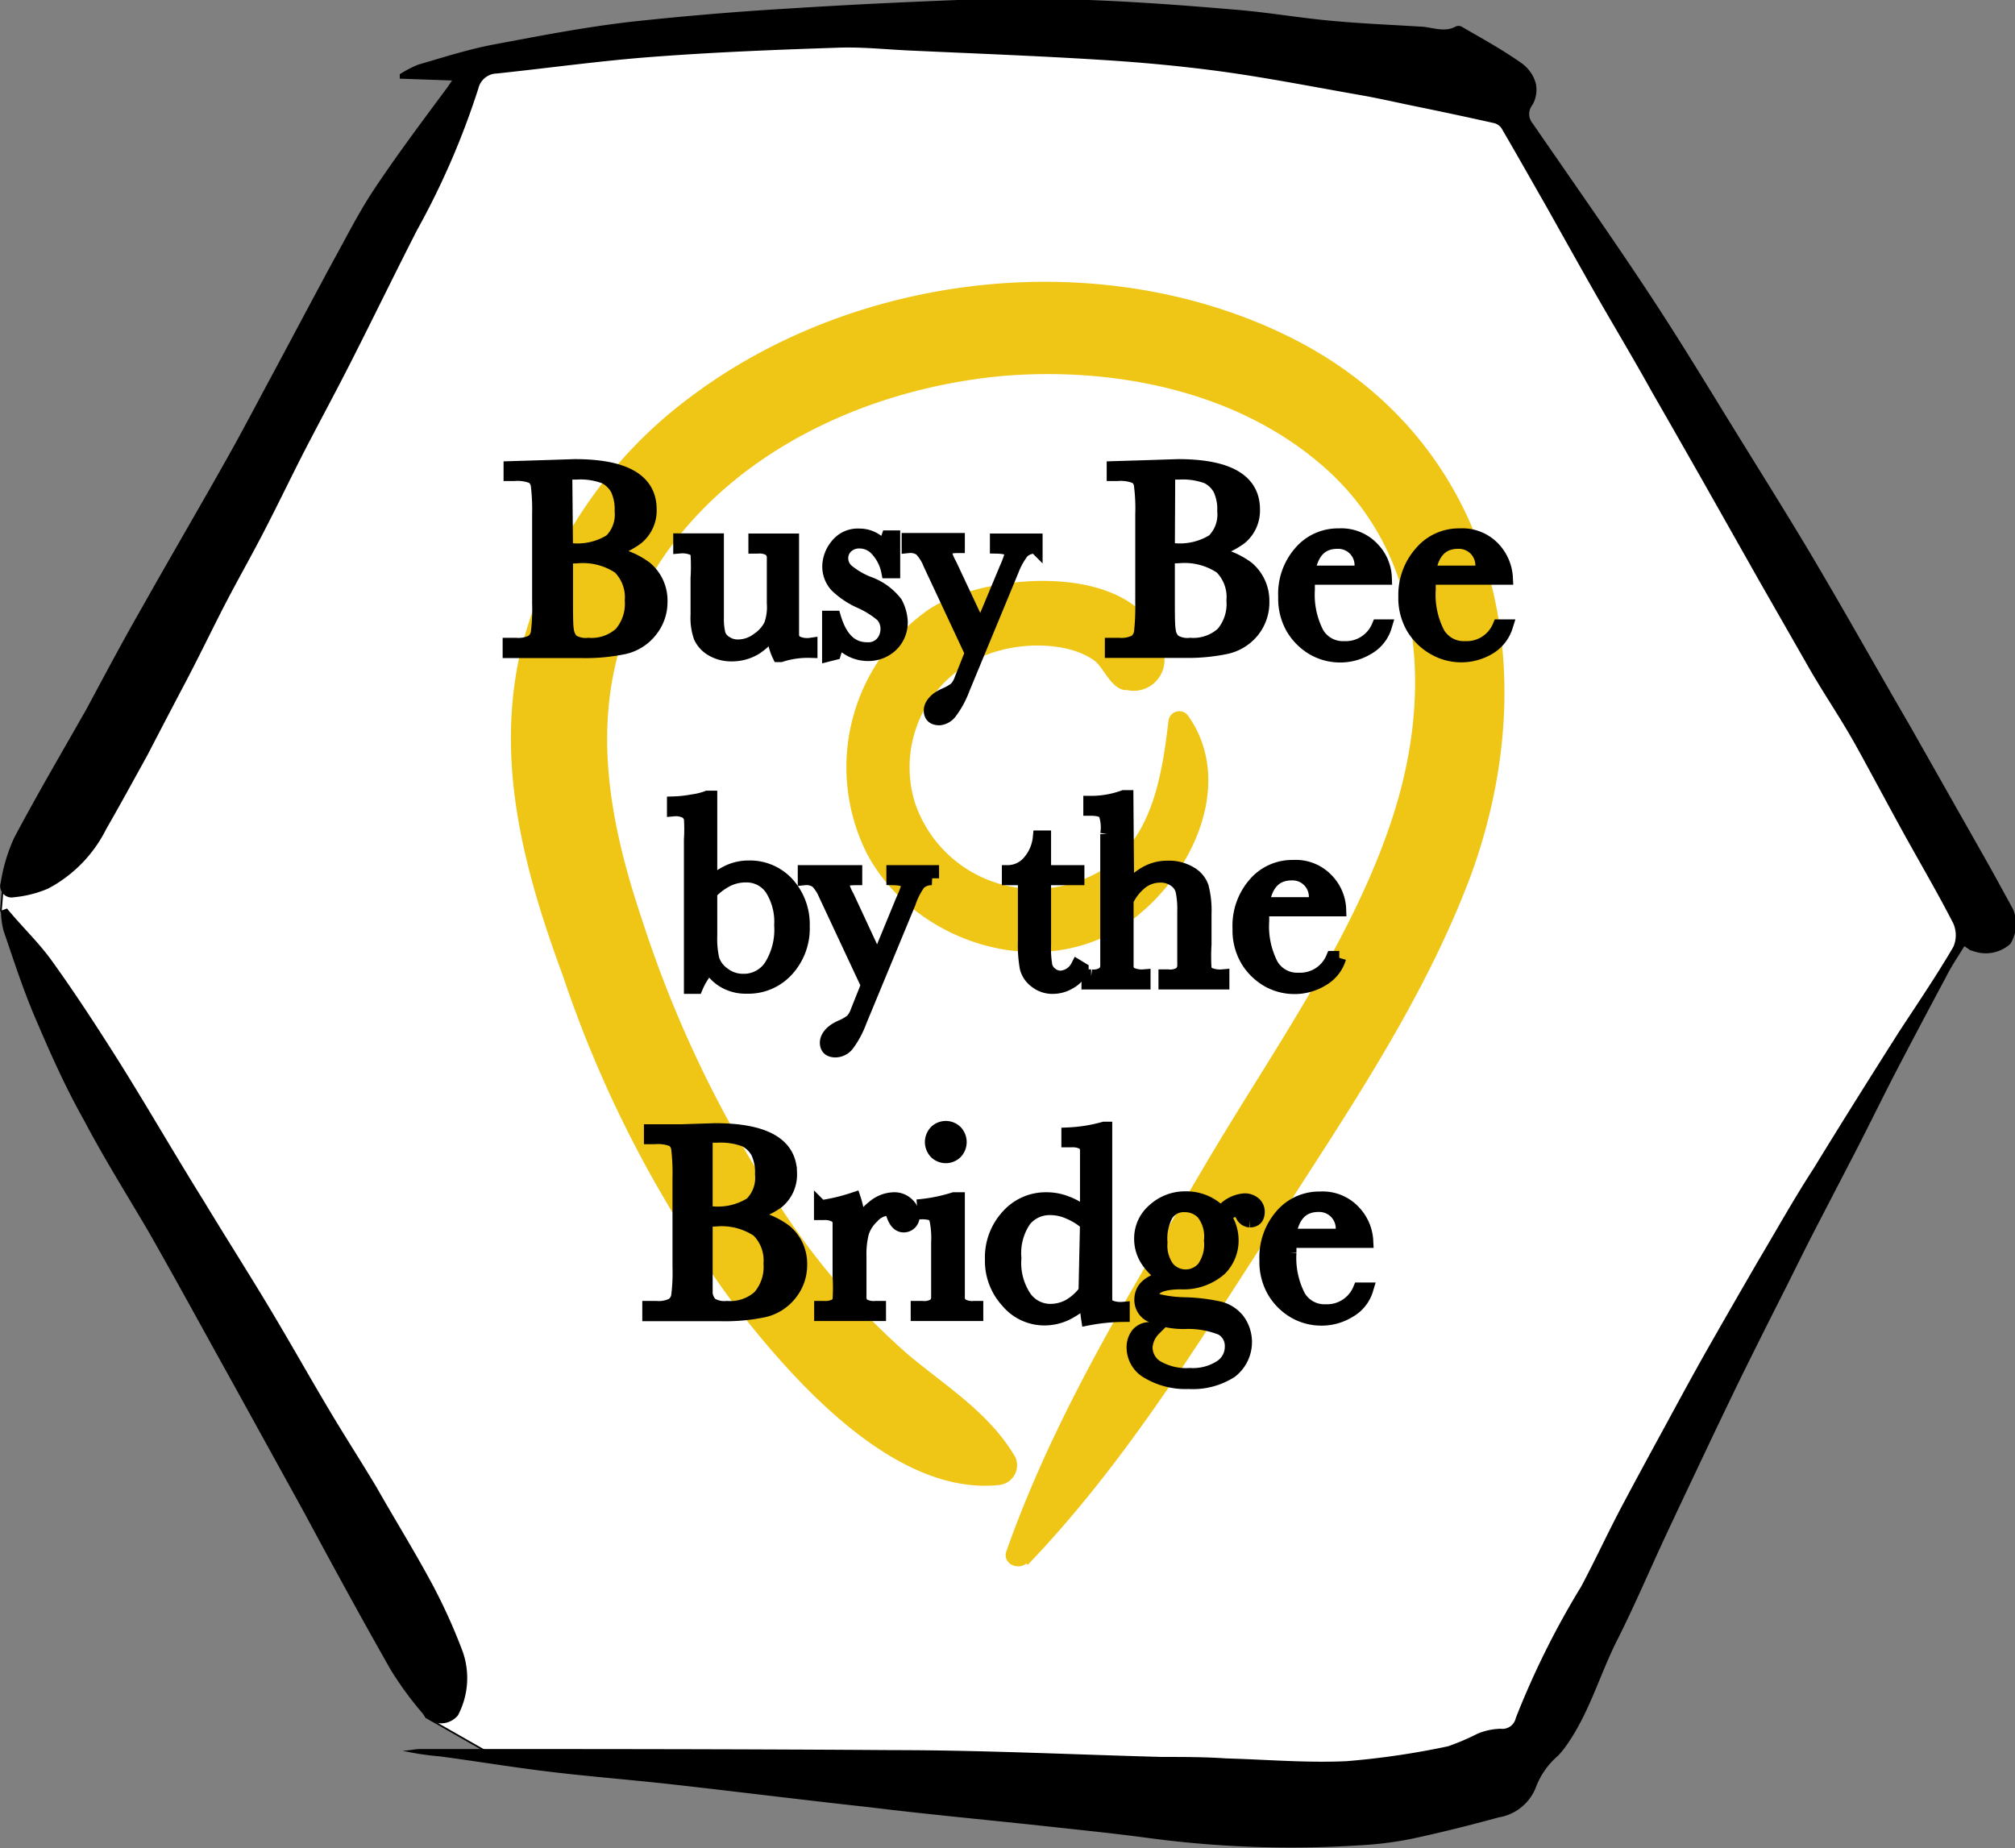 <svg xmlns="http://www.w3.org/2000/svg" viewBox="0 0 109.38 100.33"><rect x="0" y="0" width="109.38" height="100.33" fill="#808080" stroke="none"/><defs><style>.cls-1{fill:#fff;stroke-width:0.09px;}.cls-1,.cls-3{stroke:#000;stroke-miterlimit:10;}.cls-2{fill:#efc516;}.cls-3{stroke-width:0.75px;}</style></defs><title>BBBB Button</title><g id="Layer_2" data-name="Layer 2"><g id="Layer_1-2" data-name="Layer 1"><polygon class="cls-1" points="25.73 3.35 0.13 48.49 0.05 49.44 23.12 93.22 26.28 95.02 29.94 95.85 81.65 96.68 86.4 88.35 107.65 48.51 80.57 4.18 48.82 1.51 25.73 3.35"/><g id="jusDXc.tif"><path d="M24.54,4.37l-2.84-.1,0-.24a6,6,0,0,1,1-.52c1.35-.39,2.7-.83,4.08-1.09,2.61-.49,5.22-1,7.86-1.28S40,.63,42.7.47C45.81.27,48.92.12,52,0q3.55-.11,7.11,0c2.65.1,5.31.3,8,.53,1.69.14,3.37.43,5.07.59s3.23.22,4.84.32c.67,0,1.34.36,2,0a.37.37,0,0,1,.31,0c1.1.64,2.22,1.25,3.28,2a2,2,0,0,1,.76,1.1,1.67,1.67,0,0,1-.18,1.15.78.78,0,0,0,0,1c2.12,3.08,4.27,6.13,6.32,9.24,1.76,2.66,3.4,5.4,5.08,8.11,1.37,2.22,2.76,4.43,4.08,6.68,1.69,2.87,3.32,5.78,5,8.67q2.05,3.62,4.1,7.24c.51.9,1,1.81,1.5,2.72a2.07,2.07,0,0,1-.14,1.89,2,2,0,0,1-2.08.37c-.11,0-.21-.12-.42-.24-.35.57-.72,1.11-1,1.68-.93,1.73-1.84,3.46-2.75,5.2-.73,1.42-1.43,2.85-2.16,4.27l-2.11,4.07c-.57,1.1-1.12,2.22-1.67,3.32q-1.11,2.19-2.2,4.39c-.55,1.11-1.08,2.23-1.62,3.35-.88,1.86-1.77,3.73-2.65,5.61s-1.73,3.89-2.69,5.79-1.54,4.06-2.84,5.83a5.12,5.12,0,0,1-.36.43,4.2,4.2,0,0,0-1.22,1.75,2.61,2.61,0,0,1-2,1.6c-1.58.43-3.16.83-4.76,1.17a19.33,19.33,0,0,1-2.84.35,58.26,58.26,0,0,1-11.43-.4c-2-.27-3.95-.46-5.93-.68-3.1-.33-6.2-.62-9.29-1-3.57-.39-7.14-.84-10.71-1.24-2.16-.24-4.34-.41-6.51-.67-2-.24-4-.57-6-.84a14.73,14.73,0,0,1-2.05-.31c.34,0,.67-.09,1-.09,8.55,0,17.1,0,25.65.06,4.86,0,9.72.24,14.58.37,1.16,0,2.32,0,3.49.08,2.17.06,4.36.25,6.53.15a43.21,43.21,0,0,0,5.52-.81,12.88,12.88,0,0,0,1.59-.68,3.48,3.48,0,0,1,1.26-.27.74.74,0,0,0,.82-.58,45.65,45.65,0,0,1,3.55-7.14c.74-1.39,1.4-2.82,2.13-4.21.83-1.57,1.68-3.13,2.53-4.69.71-1.31,1.42-2.62,2.15-3.91q1.4-2.46,2.81-4.89c1-1.68,1.94-3.37,3-5,1.53-2.5,3.1-5,4.67-7.47,1-1.52,2-3,2.91-4.55a1.58,1.58,0,0,0,0-1.28c-.81-1.58-1.71-3.12-2.57-4.67s-1.77-3.27-2.67-4.9S98.92,37.55,98.05,36L95.5,31.54,92.37,26c-.89-1.56-1.78-3.13-2.68-4.69-1-1.81-2.09-3.62-3.13-5.44-.88-1.55-1.75-3.11-2.62-4.66-.8-1.4-1.59-2.8-2.4-4.19a.7.7,0,0,0-.41-.33c-1.56-.35-3.12-.68-4.69-1-.85-.18-1.7-.37-2.55-.52-2.46-.43-4.9-.91-7.37-1.26-2.24-.31-4.49-.52-6.75-.66-3.48-.22-7-.35-10.45-.51-1.28-.06-2.57-.2-3.85-.15-3.32.11-6.64.24-9.95.49-2.86.21-5.7.61-8.55.91a1.05,1.05,0,0,0-1,.8,42.51,42.51,0,0,1-3.32,7.68c-1.21,2.36-2.36,4.74-3.56,7.1-.87,1.72-1.79,3.41-2.67,5.12-.71,1.4-1.39,2.81-2.11,4.2s-1.4,2.58-2.08,3.89S10.77,35.72,10,37.17Q9,39.07,8,41C7.27,42.32,6.53,43.68,5.77,45a7.38,7.38,0,0,1-3.16,3.24,6.2,6.2,0,0,1-1.86.47.62.62,0,0,1-.71-.8,9.33,9.33,0,0,1,.72-2.41c1.26-2.38,2.62-4.69,3.93-7,1-1.86,2-3.75,3.07-5.61,1.5-2.67,3.05-5.31,4.56-8,.88-1.56,1.71-3.16,2.57-4.75,1.07-2,2.13-4,3.21-6,.71-1.28,1.37-2.6,2.18-3.82,1.26-1.9,2.63-3.72,4-5.57Z"/><path d="M.38,49.32c.82,1,1.72,1.84,2.45,2.86,1.3,1.81,2.52,3.69,3.71,5.58,1.53,2.45,3,5,4.51,7.42,1.21,2,2.45,3.94,3.64,5.93,1.06,1.77,2.07,3.57,3.13,5.35.85,1.44,1.76,2.84,2.62,4.28,1,1.76,2.09,3.52,3.06,5.33a30.66,30.66,0,0,1,1.62,3.6,4.33,4.33,0,0,1-.26,3.45,1.18,1.18,0,0,1-1.74.1,18.21,18.21,0,0,1-1.91-2.57C19.58,87.79,18,84.88,16.45,82l-3.81-6.91c-1.52-2.73-3-5.46-4.55-8.18-1.17-2-2.43-4-3.55-6.13-1-1.78-1.82-3.62-2.61-5.48C1.26,53.75.74,52.12.19,50.52a4.84,4.84,0,0,1-.14-1.08Z"/></g><path class="cls-2" d="M69.65,18.12c-10.12-4.82-23.16-3.32-32.13,3.4a24.67,24.67,0,0,0-9.3,14c-1.32,6,.25,11.79,2.33,17.44a64.26,64.26,0,0,0,9.3,17.85c3.15,4.07,8.72,10.46,14.44,9.8a1.08,1.08,0,0,0,.83-1.5c-1.41-2.41-3.73-3.82-5.81-5.56a38.28,38.28,0,0,1-6.47-7.31,63.39,63.39,0,0,1-8-16.35c-2.24-6.64-3.08-13.12.91-19.26s11.37-9.55,18.68-10.22c5.9-.49,12.37.75,17,4.57,5.81,4.73,6.39,12.37,4.23,19.18S69,57.14,65.34,63.37c-4,6.81-8.06,13.36-10.71,20.84-.23.66.61,1.06,1.08.67l.08.07c5.48-5.72,9.46-12.37,13.78-19,3.74-5.81,7.72-11.7,10.21-18.26C84.1,36.05,81.11,23.6,69.65,18.12Z"/><path class="cls-2" d="M61,37.46h.17a1.67,1.67,0,0,0,2-2c-.92-5.06-9.47-4.48-12.7-2.41a10.43,10.43,0,0,0-3.41,13.29c2.33,4.4,8.22,6.64,12.79,4.56C64,49,67.41,43,64.51,38.88a.59.59,0,0,0-1.08.24c-.42,3.57-1.08,7.39-4.9,8.72a6.87,6.87,0,0,1-8.88-4.31,6.55,6.55,0,0,1,4.64-8.22c1.5-.42,3.82-.42,5.15.58.5.41.83,1.41,1.58,1.57Z"/><path class="cls-3" d="M32.53,30a4.26,4.26,0,0,1,2.51.84,2.29,2.29,0,0,1,.82,1.8,2.47,2.47,0,0,1-.56,1.61,2.52,2.52,0,0,1-1.42.89,10.34,10.34,0,0,1-2.33.21H27.66V35H28a1.69,1.69,0,0,0,.88-.16.73.73,0,0,0,.31-.5,10.2,10.2,0,0,0,.07-1.59V27.92a11.39,11.39,0,0,0-.07-1.56.68.68,0,0,0-.29-.48,2.24,2.24,0,0,0-1-.14h-.19v-.33l1.63-.05,1.86-.06c2.72,0,4.07.79,4.07,2.35a1.91,1.91,0,0,1-.7,1.55A4.22,4.22,0,0,1,32.53,30Zm-1.8-.14H31a3.41,3.41,0,0,0,2.16-.5,2,2,0,0,0,.58-1.61,2.58,2.58,0,0,0-.23-1.2,1.61,1.61,0,0,0-.68-.66,3.77,3.77,0,0,0-1.55-.23l-.59,0Zm0,.36v2.21c0,.95,0,1.54.05,1.8a1,1,0,0,0,.28.58,1.41,1.41,0,0,0,.88.19,2.36,2.36,0,0,0,1.76-.6,2.48,2.48,0,0,0,.59-1.8,2.3,2.3,0,0,0-.67-1.81,3.56,3.56,0,0,0-2.33-.58Z"/><path class="cls-3" d="M43,29.34v3.93q0,1,0,1.23a.53.53,0,0,0,.22.38A1.35,1.35,0,0,0,44,35v.34a4.83,4.83,0,0,0-1.63.23h-.08A3,3,0,0,1,42,34.18a3.42,3.42,0,0,1-1,1,2.45,2.45,0,0,1-1.27.35,2.07,2.07,0,0,1-1.07-.27,1.54,1.54,0,0,1-.63-.67,3.11,3.11,0,0,1-.17-1.2v-2a10.19,10.19,0,0,0,0-1.27.42.42,0,0,0-.23-.34,1.51,1.51,0,0,0-.71-.11v-.34h2V33.5a3.66,3.66,0,0,0,.08.89.82.82,0,0,0,.37.49,1.17,1.17,0,0,0,.69.21,1.79,1.79,0,0,0,1.08-.37,2.08,2.08,0,0,0,.7-.78A2.89,2.89,0,0,0,42,32.75V31.4c0-.66,0-1,0-1.2a.63.63,0,0,0-.19-.37,1.09,1.09,0,0,0-.69-.15H41v-.34Z"/><path class="cls-3" d="M45,35.53v-2h.28c.34,1.14.93,1.71,1.78,1.71a1,1,0,0,0,.84-.34,1.17,1.17,0,0,0,.27-.74,1.08,1.08,0,0,0-.29-.77,4.9,4.9,0,0,0-1.17-.73,4.46,4.46,0,0,1-1.3-.87,1.53,1.53,0,0,1-.4-1.05,1.82,1.82,0,0,1,.43-1.13,1.42,1.42,0,0,1,1.19-.54,1.58,1.58,0,0,1,1.3.64,2.07,2.07,0,0,0,.28-.54h.28v1.85h-.28a2.45,2.45,0,0,0-.56-1.14,1.28,1.28,0,0,0-1-.48,1,1,0,0,0-.71.27.86.86,0,0,0-.27.63.91.91,0,0,0,.3.68,4.29,4.29,0,0,0,1.12.67,3.24,3.24,0,0,1,1.53,1.09,2.39,2.39,0,0,1,.28,1,1.7,1.7,0,0,1-.52,1.28,1.81,1.81,0,0,1-1.3.49,2,2,0,0,1-1.47-.68,1.85,1.85,0,0,0-.33.63Z"/><path class="cls-3" d="M53.23,34.2l1.39-3.33a5.92,5.92,0,0,0,.3-.81c0-.25-.27-.37-.81-.38v-.34h2.11v.34a1,1,0,0,0-.72.26,3.84,3.84,0,0,0-.56,1l-2.67,6.45a5,5,0,0,1-.68,1.26A.84.84,0,0,1,51,39c-.32,0-.48-.14-.48-.43s.26-.62.76-.84a2.75,2.75,0,0,0,.6-.34,1.41,1.41,0,0,0,.3-.51l.57-1.43-2.26-4.83a2.5,2.5,0,0,0-.5-.8,1,1,0,0,0-.67-.17v-.34H52v.34q-.72,0-.72.3a2.81,2.81,0,0,0,.29.71Z"/><path class="cls-3" d="M65.19,30a4.3,4.3,0,0,1,2.52.84,2.32,2.32,0,0,1,.82,1.8A2.47,2.47,0,0,1,68,34.24a2.54,2.54,0,0,1-1.43.89,10.18,10.18,0,0,1-2.32.21h-3.9V35h.38a1.73,1.73,0,0,0,.89-.16.76.76,0,0,0,.31-.5A12.42,12.42,0,0,0,62,32.75V27.92a9.9,9.9,0,0,0-.07-1.56.62.62,0,0,0-.29-.48,2.21,2.21,0,0,0-1-.14h-.19v-.33l1.64-.05,1.86-.06c2.71,0,4.07.79,4.07,2.35a1.91,1.91,0,0,1-.7,1.55A4.26,4.26,0,0,1,65.19,30Zm-1.79-.14h.31a3.45,3.45,0,0,0,2.16-.5,2,2,0,0,0,.58-1.61,2.58,2.58,0,0,0-.23-1.2,1.61,1.61,0,0,0-.68-.66A3.82,3.82,0,0,0,64,25.66l-.58,0Zm0,.36v2.21c0,.95,0,1.54.05,1.8a.91.91,0,0,0,.28.58,1.39,1.39,0,0,0,.88.19,2.38,2.38,0,0,0,1.76-.6,2.48,2.48,0,0,0,.58-1.8,2.29,2.29,0,0,0-.66-1.81A3.56,3.56,0,0,0,64,30.2Z"/><path class="cls-3" d="M75.18,31.37H71c0,.29,0,.5,0,.64a4.56,4.56,0,0,0,.5,2.38,1.62,1.62,0,0,0,1.47.79A1.92,1.92,0,0,0,74.83,34h.35a2,2,0,0,1-.93,1.17,2.87,2.87,0,0,1-1.51.42,2.92,2.92,0,0,1-1.44-.38,3.13,3.13,0,0,1-1.11-1.09,3.19,3.19,0,0,1-.43-1.71A3.4,3.4,0,0,1,70.59,30a2.67,2.67,0,0,1,2.09-.94,2.32,2.32,0,0,1,1.82.72A2.39,2.39,0,0,1,75.18,31.37Zm-1.28-.29a1.73,1.73,0,0,0,0-.3,1.26,1.26,0,0,0-1.3-1.36c-.89,0-1.42.55-1.59,1.66Z"/><path class="cls-3" d="M81.75,31.37H77.56c0,.29,0,.5,0,.64a4.56,4.56,0,0,0,.5,2.38,1.62,1.62,0,0,0,1.47.79A1.92,1.92,0,0,0,81.39,34h.36a2.07,2.07,0,0,1-.93,1.17,2.94,2.94,0,0,1-3,0,3.13,3.13,0,0,1-1.11-1.09,3.19,3.19,0,0,1-.43-1.71A3.45,3.45,0,0,1,77.15,30a2.68,2.68,0,0,1,2.09-.94,2.33,2.33,0,0,1,1.83.72A2.5,2.5,0,0,1,81.75,31.37Zm-1.29-.29a1.89,1.89,0,0,0,0-.3,1.27,1.27,0,0,0-1.31-1.36c-.89,0-1.42.55-1.59,1.66Z"/><path class="cls-3" d="M37.79,53.58H37.5v-8a8.89,8.89,0,0,0,0-1.13.58.58,0,0,0-.25-.38,1.21,1.21,0,0,0-.67-.13v-.33a6.36,6.36,0,0,0,1-.11,3.67,3.67,0,0,0,.82-.2h.16V48a4,4,0,0,1,1-.68,2.55,2.55,0,0,1,1.07-.23,2.75,2.75,0,0,1,2.12.9,3.28,3.28,0,0,1,.83,2.3,3.32,3.32,0,0,1-.85,2.34,2.82,2.82,0,0,1-2.2.94,2.3,2.3,0,0,1-1.17-.28,2.16,2.16,0,0,1-.84-.83A3.74,3.74,0,0,0,37.79,53.58Zm.77-5.13V50.8a5,5,0,0,0,.12,1.3,1.56,1.56,0,0,0,.58.77,1.72,1.72,0,0,0,1.08.37,1.75,1.75,0,0,0,1.5-.78,3.73,3.73,0,0,0,.56-2.23,3.34,3.34,0,0,0-.52-2,1.65,1.65,0,0,0-1.4-.7,2.26,2.26,0,0,0-1,.23A3.41,3.41,0,0,0,38.56,48.45Z"/><path class="cls-3" d="M47.63,52.2,49,48.87a5.32,5.32,0,0,0,.31-.81c0-.25-.28-.37-.82-.38v-.34h2.11v.34a1,1,0,0,0-.72.26A3.84,3.84,0,0,0,49.34,49l-2.67,6.45A5,5,0,0,1,46,56.7a.84.84,0,0,1-.64.33c-.32,0-.48-.14-.48-.43s.26-.62.76-.84a2.75,2.75,0,0,0,.6-.34,1.41,1.41,0,0,0,.3-.51l.57-1.43-2.26-4.83a2.5,2.5,0,0,0-.5-.8,1,1,0,0,0-.67-.17v-.34h2.75v.34q-.72,0-.72.3a2.81,2.81,0,0,0,.29.71Z"/><path class="cls-3" d="M58.49,47.68H56.68V51.3a5.61,5.61,0,0,0,.07,1.13.81.81,0,0,0,.31.46.84.84,0,0,0,.51.18,1.11,1.11,0,0,0,.92-.6l.23.14a1.51,1.51,0,0,1-.67.72,1.75,1.75,0,0,1-.9.25,1.42,1.42,0,0,1-.92-.31,1.31,1.31,0,0,1-.5-.73,7,7,0,0,1-.1-1.46v-3.4h-.87v-.34a1.53,1.53,0,0,0,1.08-.51,2.38,2.38,0,0,0,.6-1.37h.24v1.88h1.81Z"/><path class="cls-3" d="M61.19,48.33a3,3,0,0,1,1-.92,2.32,2.32,0,0,1,1.19-.31,2.22,2.22,0,0,1,1.23.31,1.37,1.37,0,0,1,.63.75,5.08,5.08,0,0,1,.15,1.46v1.66a10.4,10.4,0,0,0,0,1.28.46.46,0,0,0,.24.33,1.55,1.55,0,0,0,.73.11v.34h-3.1V53h.14a1.05,1.05,0,0,0,.69-.15.63.63,0,0,0,.19-.37c0-.13,0-.54,0-1.2v-1.8a5,5,0,0,0-.09-1.11,1,1,0,0,0-.41-.59,1.35,1.35,0,0,0-.82-.24,1.69,1.69,0,0,0-1,.34,2.78,2.78,0,0,0-.8,1v2.4c0,.67,0,1.09,0,1.25a.5.5,0,0,0,.23.35,1.39,1.39,0,0,0,.69.12v.34h-3V53h.15a1,1,0,0,0,.68-.15.58.58,0,0,0,.19-.36c0-.14,0-.54,0-1.21v-6A2.32,2.32,0,0,0,60,44.15c-.11-.16-.39-.24-.82-.24v-.33A5.19,5.19,0,0,0,61,43.27h.15Z"/><path class="cls-3" d="M72.7,49.37H68.52c0,.29,0,.5,0,.64a4.56,4.56,0,0,0,.5,2.38,1.62,1.62,0,0,0,1.47.79A1.92,1.92,0,0,0,72.35,52h.35a2,2,0,0,1-.93,1.17,2.87,2.87,0,0,1-1.51.42,2.92,2.92,0,0,1-1.44-.38,3.13,3.13,0,0,1-1.11-1.09,3.19,3.19,0,0,1-.43-1.71A3.45,3.45,0,0,1,68.11,48a2.67,2.67,0,0,1,2.09-.94,2.31,2.31,0,0,1,1.82.72A2.39,2.39,0,0,1,72.7,49.37Zm-1.28-.29a1.73,1.73,0,0,0,0-.3,1.26,1.26,0,0,0-1.3-1.36c-.89,0-1.42.55-1.59,1.66Z"/><path class="cls-3" d="M40.11,66a4.26,4.26,0,0,1,2.51.84,2.29,2.29,0,0,1,.82,1.8,2.47,2.47,0,0,1-.56,1.61,2.52,2.52,0,0,1-1.42.89,10.28,10.28,0,0,1-2.33.21H35.24V71h.38a1.69,1.69,0,0,0,.88-.16.73.73,0,0,0,.31-.5,10.2,10.2,0,0,0,.07-1.59V63.92a11.39,11.39,0,0,0-.07-1.56.68.68,0,0,0-.29-.48,2.24,2.24,0,0,0-1-.14h-.19v-.33l1.63,0,1.86-.06c2.72,0,4.07.79,4.07,2.35a1.91,1.91,0,0,1-.7,1.55A4.22,4.22,0,0,1,40.11,66Zm-1.8-.14h.31a3.41,3.41,0,0,0,2.16-.5,2,2,0,0,0,.58-1.61,2.58,2.58,0,0,0-.23-1.2,1.61,1.61,0,0,0-.68-.66,3.77,3.77,0,0,0-1.55-.23l-.59,0Zm0,.36v2.21c0,1,0,1.54,0,1.8a1,1,0,0,0,.28.58,1.41,1.41,0,0,0,.88.19,2.36,2.36,0,0,0,1.76-.6,2.48,2.48,0,0,0,.59-1.8,2.3,2.3,0,0,0-.67-1.81,3.56,3.56,0,0,0-2.33-.58Z"/><path class="cls-3" d="M46.6,66.63a2.51,2.51,0,0,1,.81-1.09,1.77,1.77,0,0,1,1.1-.44,1,1,0,0,1,.76.3.88.88,0,0,1,.28.61.53.53,0,0,1-.14.37.49.49,0,0,1-.35.15c-.25,0-.43-.18-.56-.54s-.22-.36-.39-.36a1.22,1.22,0,0,0-.76.42,2,2,0,0,0-.56.89,4.75,4.75,0,0,0-.13,1.27v1.07c0,.64,0,1,0,1.21a.51.51,0,0,0,.21.38,1.15,1.15,0,0,0,.65.13h.2v.34H44.57V71h.15a1.25,1.25,0,0,0,.63-.12.47.47,0,0,0,.22-.34,10.1,10.1,0,0,0,0-1.26V67.59c0-.65,0-1,0-1.21a.46.46,0,0,0-.21-.38,1.14,1.14,0,0,0-.65-.14h-.15v-.33a10.23,10.23,0,0,0,1.8-.43A4.74,4.74,0,0,1,46.6,66.63Z"/><path class="cls-3" d="M52,65.1v4.18c0,.64,0,1,0,1.21a.52.52,0,0,0,.22.38,1.15,1.15,0,0,0,.65.13H53v.34H49.81V71h.25a1.06,1.06,0,0,0,.68-.15.62.62,0,0,0,.18-.36c0-.14,0-.54,0-1.21V67.46a5,5,0,0,0-.1-1.29.52.52,0,0,0-.27-.29,1.83,1.83,0,0,0-.57-.06h-.2v-.33a9,9,0,0,0,2-.39ZM50.58,62a.82.82,0,0,1,.22-.55.77.77,0,0,1,1.08,0,.8.8,0,0,1,0,1.1.77.77,0,0,1-1.08,0A.82.82,0,0,1,50.58,62Z"/><path class="cls-3" d="M59,66V63.63c0-.64,0-1,0-1.21a.5.5,0,0,0-.2-.38,1.28,1.28,0,0,0-.66-.13h-.15v-.33a8.55,8.55,0,0,0,1.94-.31H60v8.06c0,.7,0,1.12,0,1.28a.45.45,0,0,0,.23.33,1.53,1.53,0,0,0,.72.11v.34a10.59,10.59,0,0,0-1.89.19A5.5,5.5,0,0,1,59,70.5a4.21,4.21,0,0,1-1.12.81,2.76,2.76,0,0,1-1.19.27,2.6,2.6,0,0,1-2-.94,3.23,3.23,0,0,1-.85-2.27A3.3,3.3,0,0,1,54.73,66a2.74,2.74,0,0,1,2.05-.9,2.94,2.94,0,0,1,1.15.22A3.11,3.11,0,0,1,59,66Zm0,.42a3.51,3.51,0,0,0-1-.62,2.47,2.47,0,0,0-1-.21,1.76,1.76,0,0,0-1.38.63,3.16,3.16,0,0,0-.55,2.08,3.36,3.36,0,0,0,.57,2.16,1.71,1.71,0,0,0,1.4.7,2.16,2.16,0,0,0,1-.26,2.94,2.94,0,0,0,.88-.79Z"/><path class="cls-3" d="M66.28,65.87a1.76,1.76,0,0,1,1.26-.71.78.78,0,0,1,.55.19.58.58,0,0,1,.19.42c0,.32-.14.49-.44.49a.48.48,0,0,1-.41-.31c-.11-.18-.22-.27-.34-.27a.89.89,0,0,0-.62.38,2.28,2.28,0,0,1,.39,1.27,2.18,2.18,0,0,1-.63,1.55,3,3,0,0,1-2.13.74c-1,0-1.55.24-1.55.63,0,.18.12.3.35.38a6.71,6.71,0,0,0,1.45.17,9.89,9.89,0,0,1,1.86.23,1.84,1.84,0,0,1,1,.66,2,2,0,0,1-.4,2.75,3.8,3.8,0,0,1-2.28.59,4,4,0,0,1-2.18-.53,1.53,1.53,0,0,1-.82-1.33,1.14,1.14,0,0,1,.23-.73.83.83,0,0,1,.67-.29.46.46,0,0,1,.21,0,1.54,1.54,0,0,0-.45,1,1.27,1.27,0,0,0,.6,1.07,3.18,3.18,0,0,0,1.81.42,2.78,2.78,0,0,0,1.66-.43,1.29,1.29,0,0,0,.6-1.09,1.09,1.09,0,0,0-.54-1,4.84,4.84,0,0,0-1.9-.35,4.34,4.34,0,0,1-2-.39.93.93,0,0,1-.47-.81c0-.64.45-1,1.34-1.21a3,3,0,0,1-1-.94,2.09,2.09,0,0,1-.35-1.17,2,2,0,0,1,.72-1.56,2.47,2.47,0,0,1,1.71-.64A2.55,2.55,0,0,1,66.28,65.87ZM63,67.46a2.06,2.06,0,0,0,.39,1.39,1.29,1.29,0,0,0,1.94,0,2.2,2.2,0,0,0,.4-1.51,2.06,2.06,0,0,0-.42-1.49,1.36,1.36,0,0,0-1-.42,1.12,1.12,0,0,0-1,.51A2.74,2.74,0,0,0,63,67.46Z"/><path class="cls-3" d="M74.17,67.37H70c0,.29,0,.5,0,.64a4.56,4.56,0,0,0,.5,2.38,1.62,1.62,0,0,0,1.47.79A1.92,1.92,0,0,0,73.81,70h.36a2,2,0,0,1-.94,1.17,2.84,2.84,0,0,1-1.51.42,2.92,2.92,0,0,1-1.44-.38,3.13,3.13,0,0,1-1.11-1.09,3.19,3.19,0,0,1-.43-1.71A3.45,3.45,0,0,1,69.57,66a2.68,2.68,0,0,1,2.09-.94,2.31,2.31,0,0,1,1.82.72A2.46,2.46,0,0,1,74.17,67.37Zm-1.29-.29a1.89,1.89,0,0,0,0-.3,1.27,1.27,0,0,0-1.31-1.36c-.89,0-1.42.55-1.59,1.66Z"/></g></g></svg>